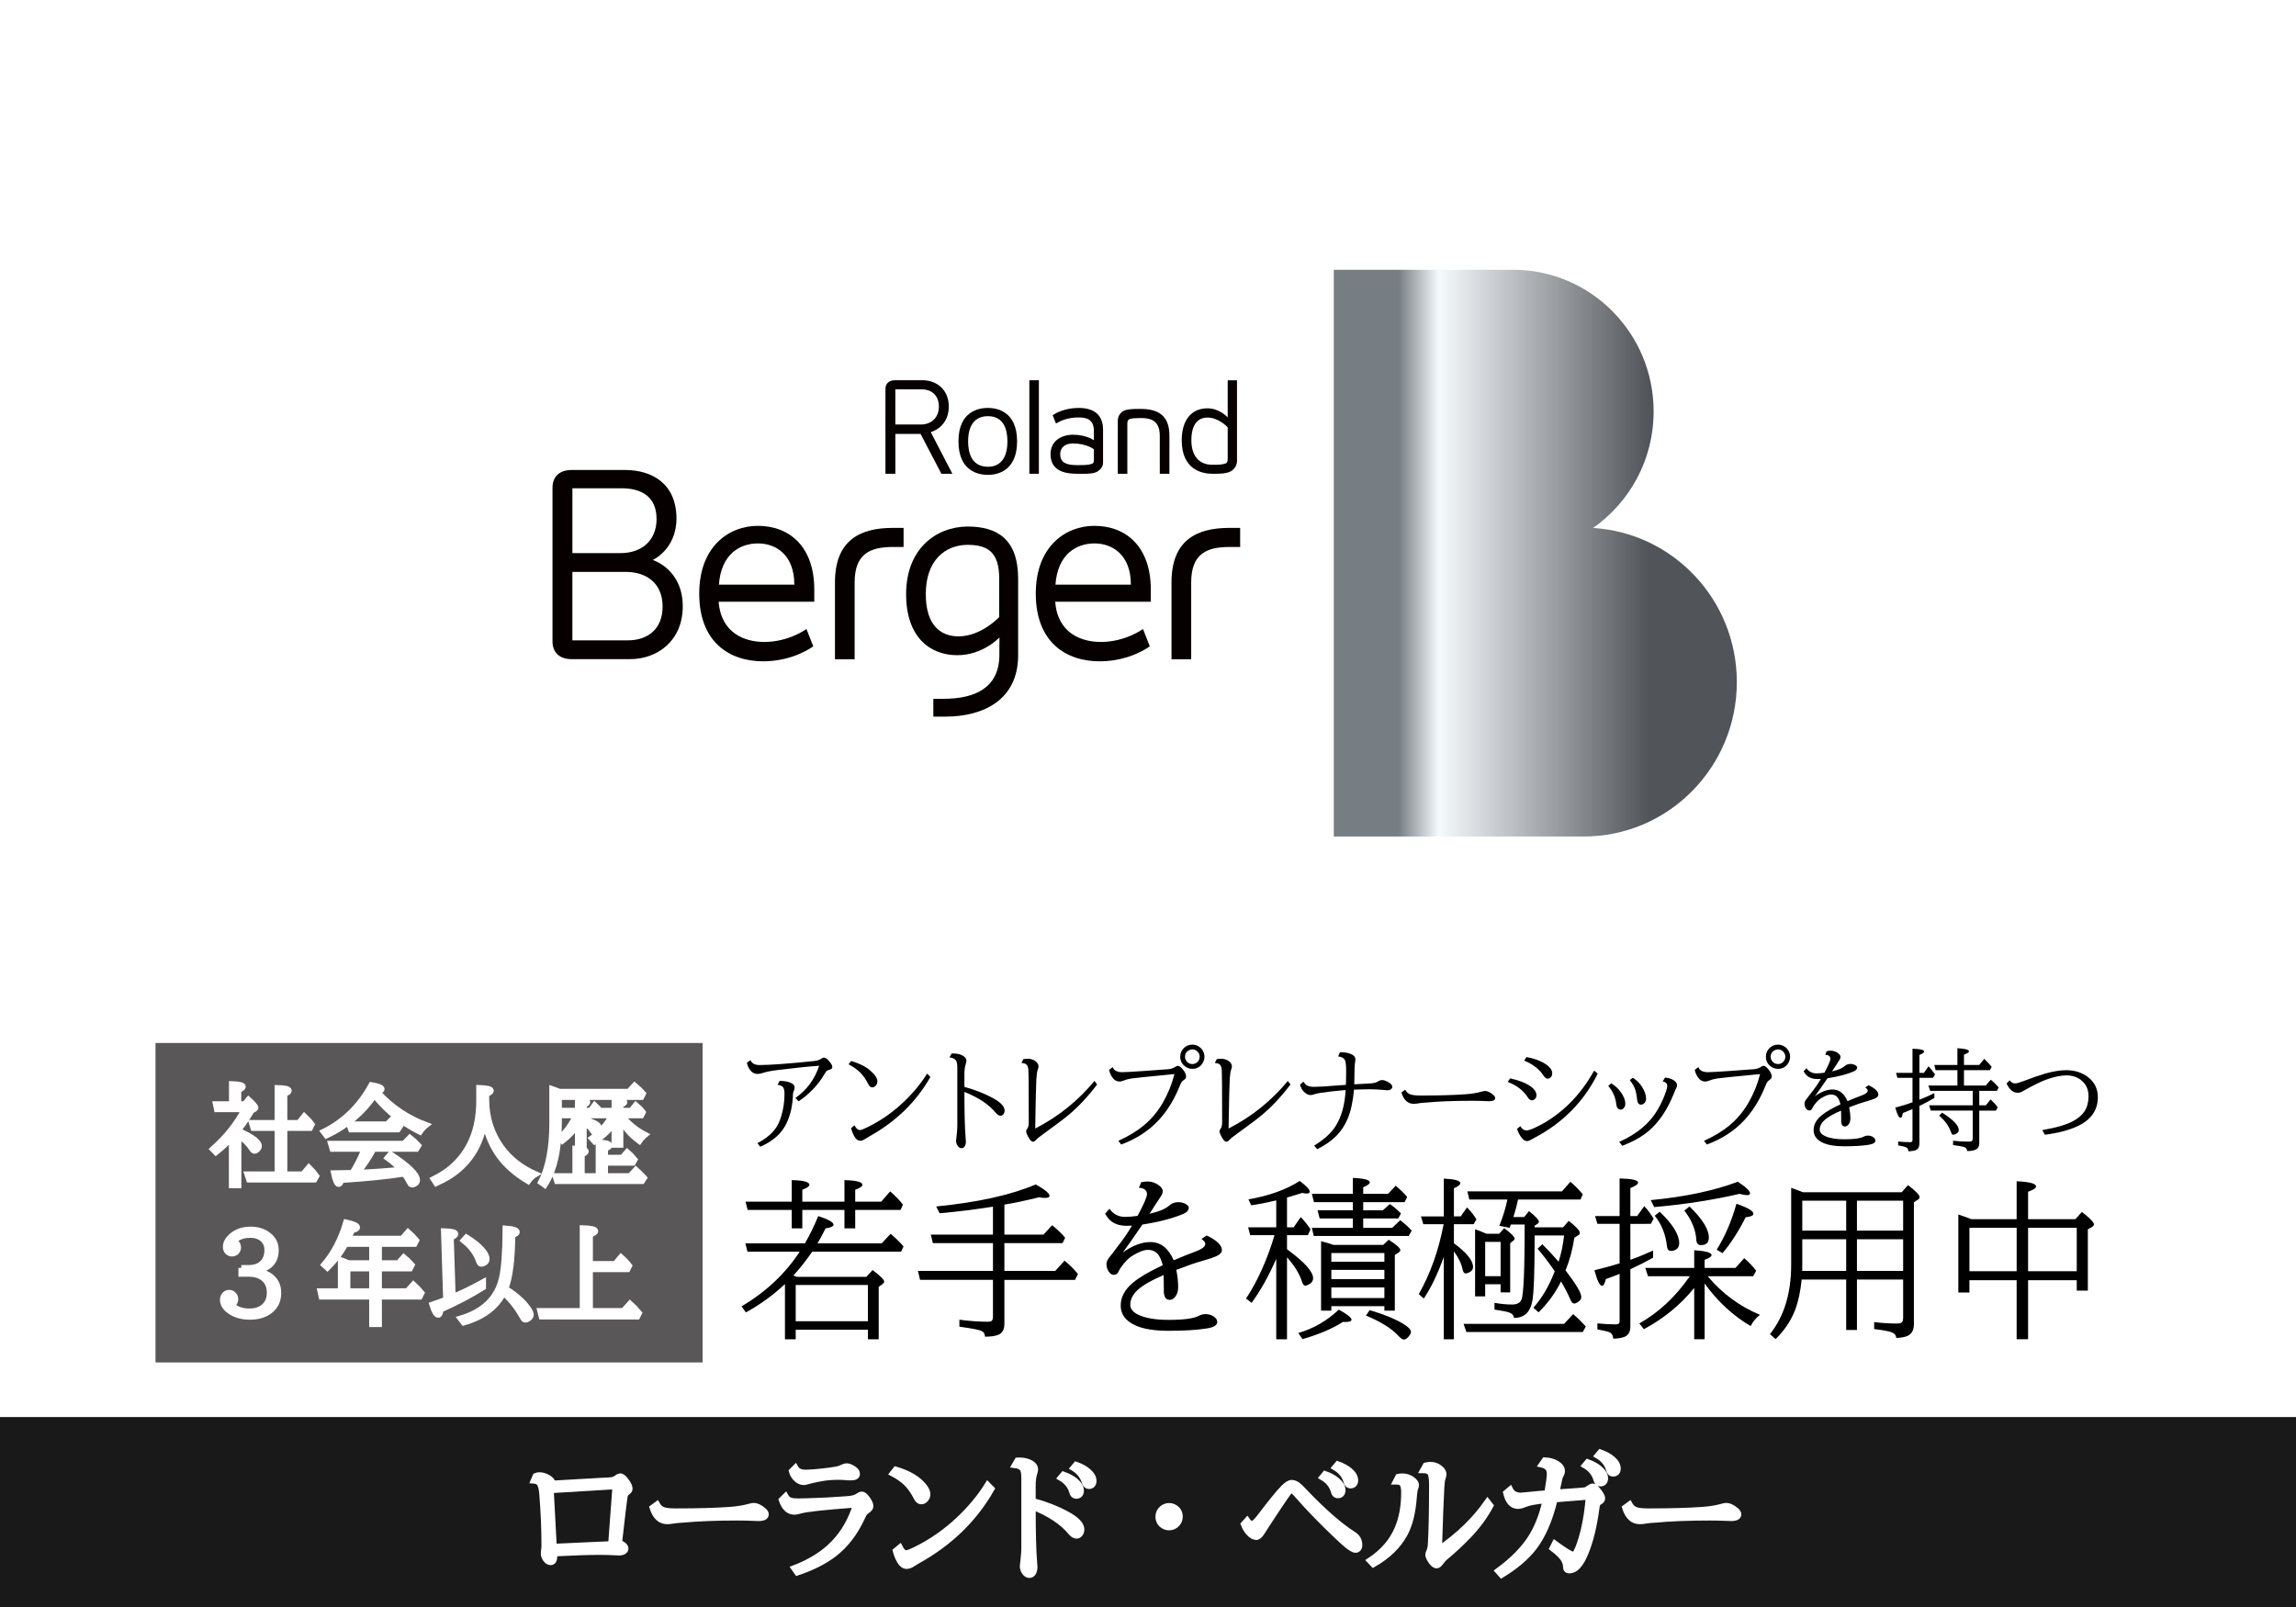 <?xml version="1.0" encoding="utf-8"?>
<!-- Generator: Adobe Illustrator 14.0.0, SVG Export Plug-In  -->
<!DOCTYPE svg PUBLIC "-//W3C//DTD SVG 1.1//EN" "http://www.w3.org/Graphics/SVG/1.1/DTD/svg11.dtd">
<svg version="1.1"
	 xmlns="http://www.w3.org/2000/svg" xmlns:xlink="http://www.w3.org/1999/xlink" xmlns:a="http://ns.adobe.com/AdobeSVGViewerExtensions/3.0/"
	 x="0px" y="0px" width="400px" height="280px" viewBox="2.352 2.763 400 280" enable-background="new 2.352 2.763 400 280"
	 xml:space="preserve">
<defs>
</defs>
<rect x="0" fill="#FFFFFF" width="404.352" height="285.526"/>
<rect x="0" y="249.664" opacity="0.9" width="404.352" height="34.723"/>
<path d="M141.14,225.234h12.153l1.078-1.182c1.349,1.014,2.023,1.688,2.023,2.023c0,0.138-0.099,0.28-0.295,0.428l-0.665,0.473
	v9.141h-1.875v-1.668h-12.582v1.668h-1.875v-9.628c-2.047,1.93-4.317,3.579-6.808,4.947l-0.753-1.063
	c4.253-2.511,7.629-5.686,10.13-9.524h-9.097l-0.369-1.447h10.381c0.827-1.428,1.6-3.013,2.318-4.755
	c1.772,0.581,2.658,1.077,2.658,1.491c0,0.305-0.463,0.526-1.388,0.664c-0.522,1.044-0.989,1.91-1.403,2.6h11.179l1.565-1.669
	c0.945,0.808,1.693,1.546,2.245,2.215l-0.428,0.901h-15.476c-1.004,1.467-2.097,2.85-3.278,4.149
	c0.069,0.029,0.152,0.064,0.251,0.104l0.236,0.104L141.14,225.234z M151.344,213.583v3.204h-1.875v-3.204h-7.339v3.204h-1.846
	v-3.204h-7.679l-0.369-1.447h8.048v-3.751c2.047,0.039,3.071,0.311,3.071,0.813c0,0.266-0.408,0.551-1.226,0.856v2.082h7.339v-3.751
	c2.087,0.05,3.131,0.32,3.131,0.813c0,0.275-0.419,0.561-1.255,0.856v2.082h4.534l1.55-1.787c0.886,0.759,1.629,1.526,2.23,2.304
	l-0.414,0.931H151.344z M140.977,226.651v6.321h12.582v-6.321H140.977z"/>
<path d="M177.334,212.652v5.228h6.808l1.506-1.639c0.906,0.729,1.664,1.457,2.274,2.186l-0.458,0.93h-10.13v4.844h8.86l1.625-1.786
	c0.905,0.748,1.683,1.525,2.333,2.333l-0.517,1.019h-12.301v7.664c0,1.005-0.379,1.649-1.137,1.935
	c-0.522,0.197-1.27,0.296-2.245,0.296c-0.01-0.503-0.216-0.837-0.62-1.005c-0.423-0.177-1.31-0.364-2.658-0.561l-1.181-0.178v-1.211
	c1.811,0.236,3.48,0.354,5.006,0.354c0.384,0,0.625-0.093,0.724-0.28c0.079-0.128,0.118-0.325,0.118-0.591v-6.424h-12.7
	l-0.369-1.565h13.069v-4.844h-10.47l-0.354-1.477h10.824v-4.873c-3.16,0.502-6.256,0.886-9.289,1.152l-0.605-1.182
	c7.207-0.709,12.99-1.988,17.352-3.84c1.595,0.896,2.392,1.561,2.392,1.994c0,0.236-0.266,0.354-0.797,0.354
	c-0.276,0-0.625-0.035-1.048-0.104C181.021,211.954,179.018,212.377,177.334,212.652z"/>
<path d="M201.168,208.754c0.384-0.089,0.758-0.133,1.123-0.133c0.63,0,1.23,0.188,1.802,0.562c0.551,0.364,0.827,0.733,0.827,1.107
	c0,0.285-0.099,0.575-0.295,0.871c-0.029,0.039-0.216,0.325-0.561,0.856c-0.817,1.27-1.299,2.014-1.447,2.229
	c1.634-0.364,2.786-0.847,3.456-1.447c0.423-0.384,0.945-0.575,1.565-0.575c0.443,0,0.856,0.099,1.24,0.295
	c0.384,0.207,0.576,0.429,0.576,0.665c0,0.442-0.31,0.802-0.93,1.077c-1.891,0.798-4.273,1.418-7.147,1.861l-0.251,0.369
	c-1.339,1.969-2.393,3.47-3.16,4.504c1.683-1.211,3.278-1.816,4.784-1.816c1.812,0,3.17,1.059,4.076,3.175
	c1.565-0.669,2.815-1.171,3.75-1.506c1.171-0.424,1.757-0.876,1.757-1.359c0-0.275-0.221-0.561-0.665-0.856l0.901-0.605
	c1.772,0.837,2.658,1.693,2.658,2.57c0,0.394-0.32,0.738-0.96,1.033c-0.591,0.266-1.472,0.562-2.643,0.886
	c-0.955,0.257-2.402,0.759-4.342,1.507c0.216,1.073,0.325,2.072,0.325,2.998c0,0.659-0.152,1.195-0.458,1.609
	c-0.305,0.413-0.635,0.62-0.989,0.62c-0.414,0-0.704-0.172-0.872-0.517c-0.099-0.217-0.157-0.478-0.177-0.783
	c-0.01-0.098-0.015-0.694-0.015-1.787c0-0.344-0.01-0.758-0.029-1.24c-1.999,0.856-3.461,1.684-4.386,2.481
	c-0.945,0.826-1.417,1.728-1.417,2.702c0,0.719,0.473,1.3,1.417,1.742c1.241,0.591,2.998,0.887,5.272,0.887
	c2.609,0,4.352-0.231,5.228-0.694c0.374-0.207,0.773-0.311,1.196-0.311c0.542,0,1.014,0.139,1.417,0.414
	c0.414,0.275,0.621,0.596,0.621,0.96c0,0.541-0.571,0.91-1.713,1.107c-1.723,0.285-3.977,0.428-6.763,0.428
	c-2.53,0-4.494-0.33-5.892-0.989c-1.634-0.777-2.451-1.915-2.451-3.411c0-1.486,0.724-2.825,2.17-4.017
	c1.103-0.916,2.821-1.92,5.154-3.013c-0.197-0.738-0.423-1.305-0.679-1.698c-0.433-0.649-1.073-0.975-1.92-0.975
	c-0.679,0-1.58,0.345-2.702,1.034c-0.66,0.403-1.314,1.068-1.964,1.993c-0.177,0.256-0.33,0.517-0.458,0.782
	c-0.158,0.365-0.428,0.547-0.812,0.547c-0.335,0-0.63-0.197-0.886-0.591c-0.256-0.364-0.384-0.802-0.384-1.314
	c0-0.394,0.221-0.847,0.665-1.358c0.246-0.285,0.699-0.881,1.358-1.787c0.098-0.127,0.227-0.29,0.384-0.487
	c0.689-0.896,1.369-1.909,2.038-3.042c-0.384,0.021-0.685,0.03-0.901,0.03c-1.27,0-2.259-0.34-2.968-1.02
	c-0.266-0.256-0.537-0.615-0.812-1.078l0.753-0.871c0.679,0.945,1.58,1.418,2.703,1.418c0.649,0,1.383-0.06,2.2-0.178
	c1.093-2.037,1.639-3.298,1.639-3.78c0-0.679-0.468-1.053-1.403-1.122L201.168,208.754z"/>
<path d="M224.397,217.969h-4.238l-0.369-1.358h4.903v-4.696c-1.635,0.394-3.086,0.68-4.356,0.856l-0.487-1.033
	c3.583-0.62,6.562-1.688,8.934-3.205c1.162,0.856,1.743,1.482,1.743,1.876c0,0.206-0.183,0.31-0.546,0.31
	c-0.197,0-0.448-0.034-0.753-0.104c-0.719,0.236-1.472,0.468-2.259,0.694l-0.399,0.104v5.198h1.152l1.241-1.787
	c0.669,0.689,1.235,1.403,1.698,2.142l-0.458,1.004h-3.633v2.451l0.266,0.207c2.855,2.116,4.282,3.736,4.282,4.858
	c0,0.413-0.202,0.743-0.605,0.989c-0.315,0.197-0.566,0.295-0.753,0.295c-0.246,0-0.434-0.211-0.561-0.635
	c-0.434-1.397-1.31-2.83-2.629-4.297v14.279h-1.875v-14.028c-1.32,3.022-2.752,5.582-4.297,7.679l-0.96-0.753
	C221.444,225.982,223.097,222.301,224.397,217.969z M228.532,235.024c2.638-0.758,4.991-2.116,7.059-4.075
	c1.477,0.808,2.215,1.393,2.215,1.757c0,0.267-0.384,0.399-1.152,0.399c-0.069,0-0.182-0.005-0.339-0.016
	c-1.821,1.172-4.169,2.171-7.044,2.998L228.532,235.024z M239.844,212.225v1.417h3.426l1.211-1.093
	c0.63,0.424,1.275,0.97,1.935,1.64l-0.458,0.871h-6.114v1.64h5.05l1.403-1.329c0.807,0.61,1.472,1.216,1.994,1.816l-0.517,0.93
	h-16.54l-0.339-1.417h7.147v-1.64h-5.789l-0.354-1.418h6.143v-1.417h-6.778l-0.369-1.447h7.147v-2.776
	c1.969,0.079,2.954,0.34,2.954,0.782c0,0.246-0.384,0.527-1.152,0.842v1.152h4.327l1.329-1.418c0.797,0.67,1.467,1.324,2.008,1.964
	l-0.458,0.901H239.844z M234.291,230.344v0.782h-1.787v-12.094c0.128,0.029,0.354,0.088,0.679,0.177
	c0.266,0.06,0.753,0.212,1.462,0.458h8.683l0.96-0.9c1.349,0.866,2.023,1.472,2.023,1.815c0,0.148-0.099,0.286-0.295,0.414
	l-0.665,0.428v9.702h-1.816v-0.782H234.291z M234.291,222.605h9.244v-1.521h-9.244V222.605z M234.291,224.023v1.609h9.244v-1.609
	H234.291z M234.291,227.08v1.846h9.244v-1.846H234.291z M240.966,231.038c2.461,0.719,4.416,1.516,5.863,2.392
	c0.886,0.542,1.329,1.005,1.329,1.389c0,0.246-0.148,0.536-0.443,0.871c-0.276,0.314-0.546,0.473-0.813,0.473
	c-0.216,0-0.537-0.227-0.96-0.68c-1.162-1.26-3.032-2.427-5.611-3.5L240.966,231.038z"/>
<path d="M253.858,216.063h-3.544l-0.413-1.358h3.987v-6.586c1.92,0.099,2.88,0.364,2.88,0.797c0,0.267-0.375,0.562-1.123,0.887
	v4.902h1.182l1.107-1.565c0.679,0.699,1.226,1.394,1.639,2.082l-0.487,0.842h-3.441v3.323c2.225,1.634,3.337,3.012,3.337,4.135
	c0,0.403-0.207,0.709-0.62,0.915c-0.266,0.139-0.482,0.207-0.65,0.207c-0.275,0-0.463-0.241-0.561-0.724
	c-0.217-1.034-0.719-2.072-1.506-3.116v15.313h-1.757v-14.354c-1.083,3.003-2.245,5.42-3.485,7.251l-0.871-0.768
	c1.988-3.515,3.416-7.502,4.282-11.962L253.858,216.063z M274.842,233.43l1.58-1.698c0.551,0.453,1.142,1.02,1.772,1.698
	c0.147,0.157,0.29,0.311,0.428,0.458l-0.517,0.96h-20.29l-0.487-1.418H274.842z M275.093,224.112
	c1.832,2.382,2.747,3.933,2.747,4.651c0,0.305-0.172,0.576-0.517,0.813c-0.295,0.206-0.537,0.31-0.724,0.31
	c-0.246,0-0.458-0.212-0.635-0.635c-0.473-1.073-1.024-2.146-1.654-3.22c-0.955,1.96-2.26,3.756-3.914,5.391l-0.901-0.813
	c1.486-1.654,2.727-3.771,3.722-6.35c-1.093-1.575-2.092-2.885-2.998-3.929l0.842-0.768c1.053,1.054,1.994,2.067,2.821,3.042
	c0.462-1.418,0.782-2.943,0.959-4.578h-5.139v0.65v0.324c0,5.238-0.118,8.64-0.354,10.204c-0.325,2.137-1.408,3.2-3.249,3.19
	c-0.039-0.463-0.339-0.788-0.9-0.975c-0.443-0.138-1.27-0.296-2.481-0.473v-1.182c1.083,0.197,2.106,0.296,3.071,0.296
	c0.856,0,1.403-0.296,1.639-0.887c0.364-0.896,0.546-5.247,0.546-13.054h-2.407c-0.118,0.305-0.192,0.497-0.222,0.576l-1.787-0.354
	c0.63-1.546,1.097-3.072,1.403-4.578h-6.631l-0.339-1.418h16.48l1.462-1.668c0.689,0.561,1.413,1.289,2.171,2.185l-0.414,0.901
	h-10.869c-0.177,0.866-0.448,1.886-0.812,3.057h1.875l0.842-1.033c1.152,0.915,1.728,1.535,1.728,1.86
	c0,0.118-0.059,0.217-0.177,0.295l-0.576,0.399v0.266h4.961l0.99-1.122c1.29,1.004,1.935,1.708,1.935,2.111
	c0,0.138-0.069,0.251-0.207,0.34l-0.753,0.487C276.303,220.523,275.792,222.419,275.093,224.112z M261.094,226.533v2.112h-1.757
	V216.95c0.542,0.177,1.206,0.438,1.994,0.782h2.2l0.886-0.975c1.201,0.896,1.801,1.506,1.801,1.831c0,0.108-0.054,0.207-0.162,0.296
	l-0.605,0.487v8.579h-1.669v-1.418H261.094z M261.094,225.116h2.688v-5.966h-2.688V225.116z"/>
<path d="M286.389,216.005v6.261c1.162-0.403,2.481-0.939,3.958-1.609v1.24c-1.221,0.689-2.54,1.359-3.958,2.009v9.953
	c0,0.994-0.379,1.619-1.137,1.875c-0.522,0.178-1.142,0.266-1.861,0.266c-0.02-0.581-0.266-0.965-0.738-1.151
	c-0.295-0.108-0.965-0.261-2.008-0.458v-1.048c1.132,0.118,2.195,0.177,3.189,0.177c0.354,0,0.566-0.094,0.635-0.28
	c0.029-0.089,0.044-0.217,0.044-0.384v-8.137c-0.65,0.266-1.447,0.565-2.393,0.9c-0.187,0.788-0.409,1.182-0.665,1.182
	c-0.404,0-0.847-0.906-1.329-2.718c1.634-0.394,3.096-0.792,4.386-1.196v-6.881h-3.869l-0.399-1.358h4.268v-6.557
	c2.146,0.049,3.219,0.29,3.219,0.724c0,0.275-0.448,0.596-1.344,0.959v4.874h1.182l1.24-1.729c0.551,0.571,1.093,1.3,1.625,2.186
	l-0.473,0.901H286.389z M299.325,226.4v9.702h-1.816v-8.934c-2.363,2.924-5.287,5.321-8.772,7.191l-0.783-1.004
	c3.416-1.939,6.345-4.682,8.787-8.226h-7.28l-0.473-1.447h8.521v-3.086c2.018,0.138,3.027,0.423,3.027,0.856
	c0,0.246-0.404,0.517-1.211,0.812v1.418h5.375l1.521-1.698c0.797,0.68,1.492,1.408,2.082,2.186l-0.517,0.96h-7.93
	c2.54,3.022,5.577,5.262,9.111,6.719c-0.689,0.532-1.23,1.187-1.624,1.964C304.263,232.003,301.59,229.531,299.325,226.4z
	 M289.934,211.87c5.976-0.571,11.036-1.64,15.181-3.205c1.417,0.936,2.126,1.615,2.126,2.038c0,0.197-0.182,0.296-0.546,0.296
	c-0.295,0-0.724-0.074-1.285-0.222c-4.696,1.083-9.653,1.851-14.871,2.304L289.934,211.87z M291.499,213.893
	c2.264,2.156,3.396,3.978,3.396,5.464c0,0.513-0.172,0.877-0.517,1.093c-0.276,0.178-0.581,0.267-0.916,0.267
	c-0.414,0-0.645-0.256-0.694-0.769c-0.217-2.087-0.931-3.874-2.142-5.36L291.499,213.893z M296.697,212.978
	c2.245,2.176,3.367,3.978,3.367,5.404c0,0.887-0.463,1.329-1.388,1.329c-0.493,0-0.758-0.305-0.797-0.915
	c-0.108-1.752-0.803-3.456-2.083-5.109L296.697,212.978z M301.423,220.509c1.457-2.313,2.604-4.981,3.441-8.004
	c1.969,0.67,2.953,1.25,2.953,1.742c0,0.315-0.448,0.518-1.344,0.605c-1.181,2.373-2.525,4.46-4.031,6.262L301.423,220.509z"/>
<path d="M325.862,225.707v8.786h-1.875v-8.786h-7.753c-0.207,2.067-0.591,3.839-1.152,5.315c-0.729,1.891-1.861,3.579-3.396,5.065
	l-0.975-0.871c2.461-3.091,3.692-7.118,3.692-12.079v-13.395c0.344,0.099,1.028,0.35,2.053,0.753h17.204l1.093-1.24
	c1.349,1.024,2.023,1.724,2.023,2.098c0,0.157-0.088,0.295-0.266,0.413l-0.724,0.473v21.221c0,1.181-0.478,1.909-1.433,2.186
	c-0.531,0.157-1.083,0.235-1.654,0.235c-0.01-0.463-0.281-0.792-0.812-0.989c-0.493-0.187-1.501-0.374-3.027-0.561v-1.211
	c1.309,0.167,2.628,0.251,3.958,0.251c0.542,0,0.871-0.123,0.989-0.369c0.069-0.147,0.104-0.359,0.104-0.635v-6.66H325.862z
	 M323.987,224.2v-5.508h-7.649v4.475c0,0.345-0.005,0.689-0.015,1.033H323.987z M323.987,217.187v-5.213h-7.649v5.213H323.987z
	 M325.862,217.187h8.048v-5.213h-8.048V217.187z M325.862,218.692v5.508h8.048v-5.508H325.862z"/>
<path d="M345.458,225.825v2.141h-1.935V214.38c0.837,0.257,1.59,0.527,2.259,0.813h7.901v-6.615c2.254,0.108,3.381,0.408,3.381,0.9
	c0,0.295-0.463,0.605-1.388,0.931v4.784h8.24l1.137-1.27c1.398,1.093,2.097,1.816,2.097,2.171c0,0.167-0.113,0.319-0.339,0.457
	l-0.724,0.414v10.677h-1.935v-1.816h-8.477v10.277h-1.993v-10.277H345.458z M345.458,224.26h8.226v-7.561h-8.226V224.26z
	 M364.154,224.26v-7.561h-8.477v7.561H364.154z"/>
<path d="M133.088,187.481c0.246,0.567,0.775,0.851,1.588,0.851c1.84,0,5.013-0.233,9.519-0.699c0.517-0.051,0.945-0.195,1.286-0.435
	c0.151-0.107,0.283-0.161,0.397-0.161c0.315,0,0.684,0.28,1.106,0.841c0.246,0.315,0.369,0.58,0.369,0.795
	c0,0.239-0.161,0.396-0.482,0.473c-0.258,0.057-0.454,0.154-0.586,0.293c-0.038,0.037-0.136,0.191-0.293,0.463
	c-1.122,1.909-2.625,3.491-4.509,4.745l-0.558-0.577c1.979-1.38,3.358-3.251,4.14-5.614c-1.91,0.132-4.421,0.394-7.534,0.784
	c-0.945,0.12-1.743,0.287-2.391,0.501c-0.29,0.095-0.571,0.142-0.842,0.142c-0.491,0-0.907-0.22-1.248-0.661
	c-0.265-0.347-0.46-0.771-0.586-1.276L133.088,187.481z M134.307,201.943c1.544-0.807,2.649-1.739,3.318-2.798
	c0.321-0.504,0.595-1.128,0.822-1.871c0.384-1.248,0.577-2.556,0.577-3.923c0-0.549-0.085-0.933-0.255-1.153
	c-0.176-0.227-0.492-0.365-0.945-0.416l0.35-0.69c0.914,0.007,1.613,0.146,2.099,0.416c0.347,0.189,0.52,0.444,0.52,0.766
	c0,0.151-0.047,0.331-0.142,0.539c-0.094,0.208-0.145,0.394-0.151,0.558c-0.038,1.903-0.407,3.596-1.106,5.076
	c-0.845,1.796-2.379,3.17-4.604,4.121L134.307,201.943z"/>
<path d="M150.641,187.623c1.462,0.441,2.583,1.009,3.365,1.701c0.8,0.713,1.2,1.327,1.2,1.844c0,0.296-0.091,0.545-0.274,0.747
	c-0.176,0.207-0.384,0.312-0.624,0.312c-0.258,0-0.476-0.167-0.652-0.501c-0.46-0.914-0.968-1.636-1.522-2.165
	c-0.523-0.497-1.175-0.951-1.957-1.36L150.641,187.623z M151.227,198.834c0.277,0.555,0.586,0.832,0.927,0.832
	c0.208,0,0.671-0.177,1.389-0.53c2.275-1.121,4.358-2.58,6.248-4.376c1.657-1.575,3.016-3.22,4.074-4.935l0.577,0.587
	c-2.464,4.342-6.018,7.798-10.663,10.369c-0.202,0.113-0.46,0.271-0.775,0.473c-0.29,0.183-0.552,0.273-0.785,0.273
	c-0.378,0-0.703-0.227-0.974-0.681c-0.271-0.453-0.479-0.957-0.624-1.512L151.227,198.834z"/>
<path d="M168.147,186.328c0.126-0.006,0.221-0.01,0.284-0.01c0.718,0,1.301,0.148,1.749,0.444c0.359,0.24,0.539,0.518,0.539,0.832
	c0,0.139-0.038,0.321-0.114,0.549c-0.158,0.46-0.236,1.074-0.236,1.843v2.165c1.79,0.472,3.425,1.108,4.906,1.909
	c1.399,0.756,2.099,1.49,2.099,2.202c0,0.259-0.073,0.476-0.217,0.652c-0.145,0.17-0.303,0.255-0.473,0.255
	c-0.284,0-0.567-0.17-0.851-0.51c-1.197-1.456-3.019-2.669-5.463-3.64c0,3.692,0.069,6.358,0.208,7.997
	c0.032,0.283,0.047,0.494,0.047,0.633c0,0.378-0.079,0.678-0.236,0.898c-0.126,0.183-0.296,0.273-0.51,0.273
	c-0.271,0-0.501-0.142-0.69-0.425c-0.183-0.265-0.274-0.542-0.274-0.832c0-0.075,0.013-0.208,0.038-0.396
	c0.013-0.063,0.025-0.155,0.038-0.274c0.095-0.895,0.142-1.551,0.142-1.966v-10.029c0-0.617-0.06-1.04-0.18-1.267
	c-0.183-0.353-0.58-0.564-1.191-0.634L168.147,186.328z"/>
<path d="M180.634,187.312c0.315-0.051,0.563-0.076,0.747-0.076c0.51,0,0.951,0.13,1.323,0.388c0.384,0.271,0.577,0.59,0.577,0.955
	c0,0.139-0.038,0.306-0.113,0.501c-0.126,0.315-0.214,0.885-0.265,1.711c-0.063,1.178-0.126,3.828-0.189,7.949l-0.009,0.652
	c4.027-2.067,7.467-4.83,10.322-8.29l0.463,0.624c-1.5,1.985-3.107,3.712-4.821,5.18c-0.737,0.631-2.202,1.739-4.395,3.327
	c-0.126,0.095-0.404,0.3-0.832,0.614c-0.202,0.151-0.397,0.325-0.586,0.521c-0.202,0.221-0.378,0.331-0.529,0.331
	c-0.322,0-0.681-0.444-1.078-1.333c-0.088-0.202-0.132-0.369-0.132-0.501c0-0.12,0.057-0.252,0.17-0.397
	c0.195-0.232,0.293-0.611,0.293-1.134c0-5.559-0.025-8.637-0.076-9.235c-0.044-0.504-0.208-0.828-0.491-0.974
	c-0.151-0.082-0.388-0.132-0.709-0.151L180.634,187.312z"/>
<path d="M196.201,188.691c0.208,0.593,0.769,0.889,1.683,0.889c0.479,0,1.853-0.079,4.121-0.236l2.93-0.218l0.945-0.066
	c0.479-0.031,0.926-0.188,1.342-0.473c0.114-0.075,0.233-0.113,0.359-0.113c0.227,0,0.529,0.236,0.907,0.709
	c0.334,0.416,0.501,0.813,0.501,1.191c0,0.201-0.132,0.391-0.397,0.567c-0.233,0.15-0.413,0.362-0.539,0.633
	c-0.019,0.044-0.085,0.202-0.199,0.473c-1.248,3.069-2.937,5.482-5.066,7.24c-1.481,1.223-3.182,2.188-5.104,2.893l-0.501-0.643
	c1.771-0.8,3.239-1.686,4.405-2.656c1.348-1.121,2.463-2.448,3.346-3.979c0.914-1.594,1.588-3.258,2.023-4.99l-0.624,0.057
	c-3.933,0.378-6.223,0.614-6.872,0.709c-0.548,0.088-1.018,0.214-1.409,0.378c-0.233,0.101-0.457,0.151-0.671,0.151
	c-0.485,0-0.895-0.233-1.229-0.7c-0.296-0.422-0.488-0.866-0.576-1.332L196.201,188.691z M210.087,184.778
	c0.328,0,0.64,0.075,0.936,0.227c0.435,0.221,0.756,0.552,0.964,0.992c0.132,0.277,0.198,0.574,0.198,0.889
	c0,0.354-0.088,0.69-0.265,1.012c-0.397,0.73-1.018,1.097-1.862,1.097c-0.46,0-0.879-0.146-1.257-0.436
	c-0.555-0.422-0.832-0.982-0.832-1.683c0-0.604,0.22-1.115,0.662-1.531C209.034,184.967,209.52,184.778,210.087,184.778z
	 M210.068,185.609c-0.202,0-0.397,0.051-0.586,0.151c-0.454,0.24-0.681,0.618-0.681,1.135c0,0.239,0.066,0.463,0.199,0.671
	c0.252,0.397,0.614,0.596,1.087,0.596c0.315,0,0.595-0.11,0.841-0.331c0.284-0.258,0.425-0.573,0.425-0.945
	c0-0.384-0.148-0.705-0.444-0.964C210.67,185.714,210.389,185.609,210.068,185.609z"/>
<path d="M214.322,187.312c0.315-0.051,0.563-0.076,0.747-0.076c0.51,0,0.951,0.13,1.323,0.388c0.384,0.271,0.577,0.59,0.577,0.955
	c0,0.139-0.038,0.306-0.113,0.501c-0.126,0.315-0.214,0.885-0.265,1.711c-0.063,1.178-0.126,3.828-0.189,7.949l-0.009,0.652
	c4.027-2.067,7.467-4.83,10.322-8.29l0.463,0.624c-1.5,1.985-3.107,3.712-4.821,5.18c-0.737,0.631-2.202,1.739-4.395,3.327
	c-0.126,0.095-0.404,0.3-0.832,0.614c-0.202,0.151-0.397,0.325-0.586,0.521c-0.202,0.221-0.378,0.331-0.529,0.331
	c-0.322,0-0.681-0.444-1.078-1.333c-0.088-0.202-0.132-0.369-0.132-0.501c0-0.12,0.057-0.252,0.17-0.397
	c0.195-0.232,0.293-0.611,0.293-1.134c0-5.559-0.025-8.637-0.076-9.235c-0.044-0.504-0.208-0.828-0.491-0.974
	c-0.151-0.082-0.388-0.132-0.709-0.151L214.322,187.312z"/>
<path d="M229.436,191.225c0.208,0.365,0.463,0.611,0.766,0.737c0.265,0.113,0.624,0.17,1.078,0.17c0.775,0,2.193-0.085,4.253-0.255
	c0.114-0.013,0.403-0.031,0.87-0.057c0.151-0.013,0.296-0.025,0.435-0.038c0.025-0.807,0.038-1.575,0.038-2.307
	c0-1.064-0.076-1.739-0.227-2.022c-0.177-0.341-0.567-0.548-1.172-0.624l0.312-0.719c0.076,0,0.132,0,0.17,0
	c0.693,0,1.27,0.099,1.73,0.294c0.529,0.22,0.794,0.545,0.794,0.973c0,0.107-0.019,0.274-0.057,0.501
	c-0.076,0.423-0.117,1.394-0.123,2.912c0,0.195-0.006,0.494-0.019,0.897l0.217-0.009c1.354-0.076,2.218-0.123,2.59-0.143
	c0.573-0.031,1.021-0.147,1.342-0.35c0.246-0.157,0.485-0.236,0.718-0.236c0.334,0,0.756,0.164,1.267,0.492
	c0.328,0.214,0.492,0.44,0.492,0.68c0,0.158-0.063,0.29-0.189,0.397c-0.177,0.146-0.403,0.218-0.681,0.218
	c-0.025,0-0.246-0.022-0.662-0.066c-0.788-0.076-1.635-0.113-2.543-0.113c-0.63,0-1.493,0.019-2.59,0.057
	c-0.195,2.092-0.561,3.774-1.096,5.048c-0.504,1.185-1.169,2.192-1.995,3.024c-0.863,0.869-1.969,1.639-3.318,2.307l-0.539-0.624
	c1.72-1.046,2.965-2.174,3.733-3.384c1.034-1.626,1.617-3.725,1.749-6.296c-1.853,0.158-3.324,0.325-4.415,0.501
	c-0.429,0.069-0.725,0.133-0.889,0.189c-0.334,0.126-0.602,0.188-0.803,0.188c-0.416,0-0.829-0.22-1.238-0.661
	c-0.271-0.296-0.47-0.684-0.596-1.163L229.436,191.225z"/>
<path d="M247.159,192.633c0.208,0.378,0.485,0.64,0.832,0.785c0.359,0.15,0.971,0.227,1.834,0.227c3.208,0,5.81-0.072,7.808-0.218
	c1.084-0.075,2.032-0.229,2.845-0.463c0.277-0.075,0.473-0.113,0.586-0.113c0.41,0,0.867,0.208,1.371,0.624
	c0.265,0.214,0.397,0.416,0.397,0.604c0,0.372-0.359,0.558-1.078,0.558c-0.132,0-0.384-0.01-0.756-0.028
	c-0.7-0.031-1.472-0.047-2.316-0.047c-3.019,0-5.646,0.104-7.883,0.312c-0.044,0-0.154,0.007-0.331,0.02
	c-0.372,0.024-0.747,0.069-1.125,0.132c-0.252,0.044-0.489,0.066-0.709,0.066c-1.008,0-1.72-0.655-2.136-1.967L247.159,192.633z"/>
<path d="M265.441,190.657c1.417,0.315,2.501,0.709,3.251,1.182c0.889,0.549,1.333,1.131,1.333,1.749c0,0.29-0.098,0.52-0.293,0.689
	c-0.145,0.133-0.315,0.199-0.51,0.199c-0.258,0-0.492-0.167-0.699-0.501c-0.782-1.217-1.951-2.114-3.507-2.694L265.441,190.657z
	 M267.218,198.985c0.277,0.491,0.636,0.737,1.078,0.737c0.309,0,0.794-0.154,1.456-0.464c2.193-1.015,4.203-2.423,6.031-4.225
	c1.638-1.62,3.069-3.529,4.292-5.729l0.624,0.539c-2.407,4.846-6.072,8.563-10.993,11.153c-0.239,0.126-0.46,0.249-0.662,0.369
	c-0.239,0.145-0.463,0.217-0.671,0.217c-0.334,0-0.665-0.22-0.993-0.661c-0.309-0.41-0.555-0.901-0.737-1.475L267.218,198.985z
	 M268.304,186.942c1.235,0.233,2.24,0.58,3.016,1.04c0.97,0.573,1.456,1.169,1.456,1.786c0,0.423-0.167,0.713-0.501,0.87
	c-0.095,0.051-0.195,0.075-0.303,0.075c-0.239,0-0.479-0.183-0.718-0.548c-0.731-1.115-1.856-1.985-3.375-2.609L268.304,186.942z"/>
<path d="M283.07,191.518c0.73,0.479,1.282,0.989,1.654,1.531c0.523,0.75,0.785,1.415,0.785,1.994c0,0.334-0.085,0.593-0.255,0.775
	c-0.17,0.189-0.356,0.283-0.558,0.283c-0.447,0-0.706-0.337-0.775-1.011c-0.126-1.147-0.589-2.189-1.39-3.129L283.07,191.518z
	 M284.449,201.717c3.094-1.367,5.331-3.245,6.711-5.634c0.662-1.146,1.163-2.266,1.503-3.355c0.101-0.321,0.151-0.573,0.151-0.756
	c0-0.265-0.098-0.46-0.293-0.587c-0.126-0.081-0.293-0.154-0.501-0.217l0.406-0.643c0.561,0.031,1.053,0.176,1.475,0.435
	c0.41,0.252,0.615,0.548,0.615,0.889c0,0.195-0.085,0.444-0.255,0.746c-0.069,0.127-0.164,0.347-0.284,0.662
	c-1.09,2.754-2.505,4.896-4.244,6.428c-1.216,1.071-2.804,1.976-4.764,2.713L284.449,201.717z M286.831,190.544
	c0.662,0.435,1.188,0.958,1.579,1.569c0.479,0.769,0.718,1.459,0.718,2.07c0,0.302-0.085,0.548-0.255,0.737
	c-0.183,0.207-0.394,0.312-0.633,0.312c-0.397,0-0.624-0.296-0.681-0.889c-0.076-0.825-0.217-1.493-0.425-2.004
	c-0.177-0.429-0.46-0.892-0.851-1.39L286.831,190.544z"/>
<path d="M298.231,188.691c0.208,0.593,0.769,0.889,1.683,0.889c0.479,0,1.853-0.079,4.121-0.236l2.93-0.218l0.945-0.066
	c0.479-0.031,0.926-0.188,1.342-0.473c0.114-0.075,0.233-0.113,0.359-0.113c0.227,0,0.529,0.236,0.907,0.709
	c0.334,0.416,0.501,0.813,0.501,1.191c0,0.201-0.132,0.391-0.397,0.567c-0.233,0.15-0.413,0.362-0.539,0.633
	c-0.019,0.044-0.085,0.202-0.199,0.473c-1.248,3.069-2.937,5.482-5.066,7.24c-1.481,1.223-3.182,2.188-5.104,2.893l-0.501-0.643
	c1.771-0.8,3.239-1.686,4.405-2.656c1.348-1.121,2.463-2.448,3.346-3.979c0.914-1.594,1.588-3.258,2.023-4.99l-0.624,0.057
	c-3.933,0.378-6.223,0.614-6.872,0.709c-0.548,0.088-1.018,0.214-1.409,0.378c-0.233,0.101-0.457,0.151-0.671,0.151
	c-0.485,0-0.895-0.233-1.229-0.7c-0.296-0.422-0.488-0.866-0.576-1.332L298.231,188.691z M312.116,184.778
	c0.328,0,0.64,0.075,0.936,0.227c0.435,0.221,0.756,0.552,0.964,0.992c0.132,0.277,0.198,0.574,0.198,0.889
	c0,0.354-0.088,0.69-0.265,1.012c-0.397,0.73-1.018,1.097-1.862,1.097c-0.46,0-0.879-0.146-1.257-0.436
	c-0.555-0.422-0.832-0.982-0.832-1.683c0-0.604,0.22-1.115,0.662-1.531C311.064,184.967,311.549,184.778,312.116,184.778z
	 M312.097,185.609c-0.202,0-0.397,0.051-0.586,0.151c-0.454,0.24-0.681,0.618-0.681,1.135c0,0.239,0.066,0.463,0.199,0.671
	c0.252,0.397,0.614,0.596,1.087,0.596c0.315,0,0.595-0.11,0.841-0.331c0.284-0.258,0.425-0.573,0.425-0.945
	c0-0.384-0.148-0.705-0.444-0.964C312.699,185.714,312.419,185.609,312.097,185.609z"/>
<path d="M320.595,185.922c0.246-0.057,0.485-0.085,0.719-0.085c0.403,0,0.788,0.119,1.153,0.359c0.353,0.232,0.53,0.469,0.53,0.709
	c0,0.183-0.063,0.368-0.189,0.558c-0.019,0.024-0.139,0.208-0.359,0.548c-0.523,0.813-0.832,1.289-0.926,1.428
	c1.046-0.233,1.783-0.542,2.212-0.927c0.271-0.246,0.604-0.368,1.002-0.368c0.283,0,0.548,0.063,0.794,0.188
	c0.246,0.133,0.369,0.274,0.369,0.426c0,0.283-0.199,0.514-0.596,0.689c-1.21,0.511-2.735,0.907-4.575,1.191l-0.161,0.236
	c-0.857,1.26-1.531,2.221-2.022,2.883c1.078-0.775,2.098-1.163,3.063-1.163c1.159,0,2.029,0.678,2.609,2.032
	c1.002-0.428,1.802-0.749,2.401-0.964c0.75-0.271,1.125-0.561,1.125-0.869c0-0.177-0.142-0.359-0.426-0.549l0.577-0.388
	c1.134,0.536,1.702,1.084,1.702,1.646c0,0.252-0.205,0.473-0.615,0.661c-0.378,0.17-0.942,0.359-1.692,0.567
	c-0.611,0.164-1.538,0.485-2.779,0.964c0.139,0.688,0.208,1.327,0.208,1.919c0,0.423-0.098,0.766-0.293,1.03
	s-0.407,0.397-0.633,0.397c-0.265,0-0.451-0.11-0.558-0.331c-0.063-0.139-0.101-0.306-0.114-0.501
	c-0.006-0.063-0.009-0.444-0.009-1.144c0-0.221-0.006-0.485-0.019-0.794c-1.279,0.548-2.215,1.077-2.807,1.588
	c-0.605,0.529-0.908,1.105-0.908,1.729c0,0.46,0.303,0.832,0.908,1.115c0.794,0.378,1.918,0.567,3.375,0.567
	c1.669,0,2.785-0.148,3.346-0.444c0.239-0.132,0.495-0.198,0.766-0.198c0.346,0,0.649,0.088,0.907,0.265
	c0.265,0.177,0.397,0.381,0.397,0.614c0,0.347-0.366,0.583-1.097,0.709c-1.103,0.183-2.546,0.274-4.329,0.274
	c-1.62,0-2.876-0.212-3.771-0.634c-1.046-0.498-1.569-1.226-1.569-2.184c0-0.951,0.463-1.809,1.389-2.571
	c0.706-0.586,1.806-1.229,3.299-1.928c-0.126-0.473-0.271-0.835-0.435-1.087c-0.277-0.416-0.687-0.624-1.229-0.624
	c-0.435,0-1.011,0.221-1.729,0.661c-0.422,0.259-0.841,0.685-1.257,1.276c-0.113,0.164-0.211,0.331-0.293,0.501
	c-0.101,0.233-0.274,0.35-0.52,0.35c-0.214,0-0.403-0.126-0.567-0.378c-0.164-0.233-0.246-0.514-0.246-0.841
	c0-0.252,0.142-0.542,0.426-0.87c0.157-0.183,0.447-0.563,0.87-1.144c0.063-0.082,0.145-0.186,0.246-0.312
	c0.441-0.574,0.876-1.223,1.304-1.947c-0.246,0.013-0.438,0.019-0.576,0.019c-0.813,0-1.446-0.218-1.9-0.652
	c-0.17-0.164-0.343-0.394-0.52-0.689l0.482-0.559c0.435,0.605,1.011,0.908,1.73,0.908c0.416,0,0.885-0.038,1.408-0.113
	c0.7-1.305,1.049-2.111,1.049-2.42c0-0.436-0.299-0.675-0.898-0.719L320.595,185.922z"/>
<path d="M336.74,190.563v3.819l0.161-0.066c0.8-0.321,1.616-0.687,2.448-1.097v0.851c-1.04,0.6-1.91,1.063-2.609,1.39v6.532
	c0,0.705-0.29,1.121-0.87,1.247c-0.385,0.082-0.734,0.123-1.049,0.123c-0.006-0.372-0.167-0.617-0.482-0.737
	c-0.195-0.075-0.627-0.173-1.295-0.293v-0.671c0.725,0.075,1.409,0.113,2.051,0.113c0.227,0,0.366-0.06,0.416-0.18
	c0.019-0.057,0.028-0.139,0.028-0.246v-5.34c-0.555,0.239-1.115,0.469-1.683,0.689c-0.088,0.555-0.221,0.832-0.397,0.832
	c-0.296,0-0.602-0.592-0.917-1.777c1.153-0.302,2.152-0.611,2.997-0.926v-4.264h-2.628l-0.236-0.869h2.864v-4.197
	c1.355,0.025,2.032,0.189,2.032,0.492c0,0.176-0.277,0.371-0.832,0.586v3.119h0.794l0.794-1.144
	c0.346,0.365,0.684,0.781,1.011,1.247l0.132,0.189l-0.35,0.576H336.74z M346.031,192.831h-7.411l-0.312-0.926h5.057v-2.675h-3.791
	l-0.236-0.908h4.027v-2.92c1.342,0.075,2.013,0.255,2.013,0.538c0,0.177-0.29,0.372-0.87,0.586v1.796h2.647l0.888-1.067
	c0.517,0.491,0.949,0.958,1.295,1.398l-0.321,0.577h-4.509v2.675h3.791l0.87-1.012c0.485,0.378,0.948,0.826,1.39,1.343l-0.321,0.595
	h-3.063v2.515h1.144l0.832-1.021c0.548,0.517,0.961,0.974,1.238,1.37l-0.312,0.577h-2.902v5.558c0,0.491-0.11,0.838-0.331,1.04
	c-0.328,0.303-0.92,0.453-1.777,0.453c-0.013-0.347-0.186-0.579-0.52-0.699c-0.271-0.101-0.917-0.217-1.938-0.35v-0.756
	c0.87,0.106,1.78,0.16,2.732,0.16c0.302,0,0.495-0.044,0.577-0.132c0.076-0.089,0.113-0.233,0.113-0.436v-4.839h-7.297l-0.302-0.927
	h7.6V192.831z M340.691,196.622c1.941,1.235,2.912,2.243,2.912,3.024c0,0.29-0.151,0.511-0.454,0.662
	c-0.221,0.113-0.391,0.17-0.511,0.17c-0.151,0-0.277-0.142-0.378-0.426c-0.372-1.071-1.062-2.038-2.07-2.901L340.691,196.622z"/>
<path d="M352.478,190.988c0.24,0.365,0.548,0.548,0.926,0.548c0.271,0,0.763-0.135,1.475-0.406c1.5-0.573,2.71-0.995,3.63-1.267
	c1.449-0.422,2.716-0.633,3.8-0.633c1.487,0,2.754,0.399,3.8,1.2c1.147,0.882,1.72,2.051,1.72,3.507
	c0,2.218-1.137,3.882-3.412,4.991c-1.468,0.718-3.406,1.234-5.813,1.55l-0.454-0.813c2.395-0.403,4.185-0.924,5.369-1.561
	c0.895-0.484,1.556-1.055,1.985-1.71c0.466-0.719,0.7-1.592,0.7-2.619c0-1.103-0.369-1.987-1.106-2.656
	c-0.725-0.655-1.635-0.982-2.732-0.982c-1.015,0-2.208,0.252-3.583,0.756c-0.989,0.365-2.344,1.04-4.064,2.023
	c-0.284,0.163-0.555,0.245-0.813,0.245c-0.599,0-1.103-0.271-1.512-0.813c-0.126-0.17-0.284-0.435-0.473-0.794L352.478,190.988z"/>
<path fill="#FFFFFF" stroke="#FFFFFF" d="M95.659,259.92c0.213-0.091,0.438-0.137,0.675-0.137c0.496,0,1.007,0.156,1.533,0.469
	c0.42,0.236,0.698,0.564,0.836,0.984c1.396-0.068,3.051-0.164,4.966-0.286c1.472-0.092,2.551-0.152,3.238-0.184
	c0.77-0.038,1.224-0.061,1.362-0.068c0.053,0,0.133-0.004,0.24-0.012c0.557-0.022,1.003-0.175,1.339-0.457
	c0.19-0.16,0.389-0.24,0.595-0.24c0.282,0,0.645,0.313,1.087,0.938c0.351,0.503,0.526,0.915,0.526,1.235
	c0,0.236-0.148,0.45-0.446,0.641c-0.229,0.146-0.374,0.412-0.435,0.801c-0.107,0.672-0.397,3.086-0.87,7.243l-0.068,0.675
	c0.732,0.336,1.099,0.69,1.099,1.064c0,0.206-0.105,0.374-0.315,0.503c-0.209,0.13-0.475,0.194-0.795,0.194
	c-0.129,0-0.305-0.007-0.526-0.022c-1.022-0.054-1.964-0.08-2.826-0.08c-1.907,0-4.562,0.088-7.963,0.263
	c0.015,0.229,0.023,0.386,0.023,0.47c0,0.702-0.222,1.053-0.664,1.053c-0.313,0-0.599-0.18-0.858-0.538
	c-0.229-0.313-0.344-0.663-0.344-1.053c0-0.198,0.023-0.419,0.069-0.663c0.03-0.16,0.045-0.37,0.045-0.63
	c0-2.891-0.122-5.858-0.366-8.901c-0.077-0.984-0.233-1.637-0.469-1.957c-0.214-0.29-0.561-0.45-1.041-0.48L95.659,259.92z
	 M109.55,261.751l-1.236,0.068c-4.272,0.244-7.601,0.446-9.989,0.606c0.106,1.839,0.229,4.116,0.366,6.831l0.126,2.472l0.022,0.515
	l1.602-0.068l3.192-0.148l2.529-0.115l2.128-0.091l0.515-0.012L109.55,261.751z"/>
<path fill="#FFFFFF" stroke="#FFFFFF" d="M116.815,264.863c0.251,0.458,0.587,0.774,1.007,0.95c0.435,0.183,1.174,0.274,2.22,0.274
	c3.882,0,7.033-0.088,9.451-0.264c1.312-0.092,2.46-0.278,3.444-0.561c0.335-0.092,0.572-0.137,0.709-0.137
	c0.496,0,1.049,0.251,1.659,0.755c0.32,0.259,0.48,0.503,0.48,0.732c0,0.45-0.435,0.675-1.304,0.675
	c-0.16,0-0.465-0.012-0.916-0.034c-0.847-0.038-1.781-0.058-2.803-0.058c-3.654,0-6.835,0.126-9.543,0.378
	c-0.053,0-0.187,0.008-0.4,0.022c-0.45,0.031-0.904,0.084-1.361,0.16c-0.305,0.054-0.591,0.08-0.858,0.08
	c-1.22,0-2.083-0.793-2.586-2.38L116.815,264.863z"/>
<path fill="#FFFFFF" stroke="#FFFFFF" d="M139.196,263.433c0.213,0.382,0.496,0.634,0.847,0.756c0.29,0.106,0.759,0.16,1.407,0.16
	c0.709,0,2.319-0.054,4.829-0.16c0.656-0.03,1.724-0.1,3.204-0.206c0.092-0.008,0.252-0.02,0.481-0.034
	c0.854-0.046,1.502-0.232,1.945-0.561c0.206-0.153,0.404-0.229,0.595-0.229c0.29,0,0.633,0.294,1.03,0.881
	c0.32,0.474,0.48,0.862,0.48,1.168c0,0.259-0.202,0.522-0.606,0.789c-0.221,0.145-0.393,0.309-0.515,0.492
	c-0.054,0.084-0.195,0.37-0.423,0.858c-1.19,2.547-2.766,4.592-4.726,6.133c-1.693,1.319-3.86,2.418-6.499,3.295l-0.549-0.778
	c2.883-1.105,5.187-2.559,6.911-4.359c1.747-1.815,3.028-4.05,3.845-6.705c-5.416,0.39-8.677,0.748-9.783,1.076
	c-0.374,0.114-0.671,0.171-0.893,0.171c-1.038,0-1.789-0.693-2.254-2.082L139.196,263.433z M140.912,258.467
	c0.32,0.58,0.9,0.87,1.739,0.87c0.931,0,2.349-0.122,4.256-0.366c0.87-0.114,1.464-0.229,1.785-0.344
	c0.091-0.03,0.278-0.114,0.561-0.251c0.213-0.1,0.419-0.149,0.618-0.149c0.343,0,0.767,0.176,1.27,0.526
	c0.351,0.244,0.526,0.52,0.526,0.824c0,0.42-0.362,0.629-1.087,0.629c-0.328,0-0.801-0.026-1.419-0.08
	c-0.145-0.015-0.381-0.022-0.709-0.022c-1.114,0-2.105,0.08-2.975,0.24c-1.19,0.222-1.976,0.393-2.357,0.515
	c-0.336,0.107-0.58,0.16-0.732,0.16c-0.511,0-0.984-0.229-1.419-0.687c-0.343-0.366-0.572-0.777-0.687-1.235L140.912,258.467z"/>
<path fill="#FFFFFF" stroke="#FFFFFF" d="M158.407,258.799c1.77,0.534,3.127,1.221,4.073,2.06c0.969,0.862,1.453,1.606,1.453,2.231
	c0,0.358-0.111,0.66-0.332,0.904c-0.213,0.251-0.465,0.377-0.755,0.377c-0.313,0-0.576-0.202-0.79-0.606
	c-0.557-1.105-1.171-1.979-1.842-2.62c-0.633-0.603-1.423-1.151-2.368-1.647L158.407,258.799z M159.116,272.369
	c0.335,0.672,0.709,1.007,1.121,1.007c0.252,0,0.813-0.213,1.682-0.641c2.753-1.357,5.274-3.124,7.563-5.298
	c2.006-1.906,3.65-3.897,4.932-5.973l0.698,0.71c-2.982,5.256-7.285,9.439-12.906,12.552c-0.245,0.137-0.557,0.328-0.938,0.572
	c-0.351,0.221-0.667,0.331-0.95,0.331c-0.458,0-0.851-0.274-1.179-0.823c-0.328-0.55-0.58-1.159-0.755-1.831L159.116,272.369z"/>
<path fill="#FFFFFF" stroke="#FFFFFF" d="M179.597,257.231c0.152-0.008,0.267-0.012,0.343-0.012c0.87,0,1.575,0.18,2.117,0.538
	c0.435,0.29,0.652,0.626,0.652,1.007c0,0.168-0.046,0.389-0.138,0.664c-0.19,0.557-0.286,1.3-0.286,2.23v2.62
	c2.166,0.572,4.146,1.343,5.938,2.312c1.693,0.916,2.54,1.805,2.54,2.666c0,0.313-0.088,0.576-0.263,0.79
	c-0.176,0.206-0.366,0.309-0.572,0.309c-0.343,0-0.687-0.206-1.03-0.618c-1.449-1.762-3.654-3.23-6.613-4.405
	c0,4.471,0.083,7.697,0.251,9.681c0.038,0.343,0.057,0.599,0.057,0.767c0,0.457-0.095,0.819-0.286,1.087
	c-0.153,0.221-0.359,0.332-0.618,0.332c-0.328,0-0.606-0.172-0.835-0.516c-0.221-0.32-0.332-0.656-0.332-1.007
	c0-0.091,0.015-0.252,0.046-0.48c0.015-0.076,0.03-0.187,0.045-0.332c0.115-1.083,0.172-1.876,0.172-2.38v-12.14
	c0-0.747-0.073-1.259-0.217-1.533c-0.222-0.427-0.702-0.683-1.442-0.767L179.597,257.231z M187.607,259.669
	c0.862,0.305,1.563,0.683,2.105,1.133c0.648,0.549,0.973,1.117,0.973,1.704c0,0.336-0.103,0.584-0.309,0.744
	c-0.145,0.106-0.301,0.16-0.469,0.16c-0.32,0-0.545-0.134-0.675-0.4c-0.023-0.046-0.069-0.18-0.138-0.4
	c-0.305-0.984-0.965-1.77-1.979-2.357L187.607,259.669z M189.815,257.952c0.854,0.298,1.552,0.679,2.094,1.145
	c0.648,0.549,0.973,1.117,0.973,1.705c0,0.328-0.103,0.575-0.309,0.743c-0.145,0.107-0.301,0.16-0.469,0.16
	c-0.374,0-0.622-0.194-0.744-0.583c-0.351-1.137-1.03-1.999-2.037-2.586L189.815,257.952z"/>
<path fill="#FFFFFF" stroke="#FFFFFF" d="M206.04,265.149c0.336,0,0.656,0.092,0.961,0.274c0.603,0.366,0.904,0.9,0.904,1.602
	c0,0.488-0.168,0.912-0.503,1.271c-0.366,0.404-0.828,0.606-1.385,0.606c-0.313,0-0.61-0.076-0.892-0.229
	c-0.648-0.366-0.973-0.92-0.973-1.659c0-0.564,0.217-1.034,0.652-1.407C205.155,265.302,205.567,265.149,206.04,265.149z"/>
<path fill="#FFFFFF" stroke="#FFFFFF" d="M219.622,267.655c0.267,0.404,0.553,0.606,0.858,0.606c0.29,0,0.74-0.4,1.35-1.201
	c1.998-2.624,3.375-4.314,4.13-5.069c0.58-0.579,1.049-0.869,1.407-0.869c0.343,0,0.687,0.122,1.03,0.366
	c0.244,0.175,0.61,0.522,1.099,1.041c3.356,3.531,6.251,6.068,8.685,7.608c0.671,0.428,1.007,1.046,1.007,1.854
	c0,0.252-0.069,0.458-0.206,0.618c-0.13,0.138-0.282,0.206-0.458,0.206c-0.343,0-0.877-0.305-1.602-0.915
	c-0.809-0.687-2.006-1.812-3.593-3.376c-1.8-1.777-3.433-3.501-4.897-5.172c-0.557-0.641-0.916-0.961-1.076-0.961
	c-0.145,0-0.366,0.202-0.664,0.606c-0.42,0.572-1.213,1.743-2.38,3.513c-0.961,1.449-1.648,2.506-2.06,3.17
	c-0.374,0.603-0.717,0.903-1.03,0.903c-0.42,0-0.858-0.251-1.316-0.755c-0.359-0.389-0.656-0.889-0.893-1.499L219.622,267.655z
	 M233.192,259.565c0.854,0.306,1.552,0.687,2.094,1.145c0.648,0.549,0.973,1.117,0.973,1.705c0,0.335-0.103,0.583-0.309,0.743
	c-0.145,0.107-0.301,0.16-0.469,0.16c-0.321,0-0.546-0.133-0.675-0.4c-0.023-0.046-0.069-0.179-0.137-0.4
	c-0.305-0.991-0.961-1.777-1.968-2.357L233.192,259.565z M235.401,257.86c0.854,0.306,1.552,0.684,2.094,1.133
	c0.648,0.55,0.973,1.118,0.973,1.705c0,0.328-0.103,0.576-0.309,0.744c-0.145,0.106-0.301,0.16-0.469,0.16
	c-0.32,0-0.545-0.134-0.675-0.4c-0.023-0.046-0.069-0.18-0.138-0.4c-0.305-0.984-0.961-1.77-1.968-2.357L235.401,257.86z"/>
<path fill="#FFFFFF" stroke="#FFFFFF" d="M245.939,260.069c0.297-0.054,0.538-0.08,0.721-0.08c0.709,0,1.335,0.225,1.876,0.675
	c0.351,0.298,0.526,0.58,0.526,0.847c0,0.168-0.046,0.354-0.137,0.561c-0.099,0.244-0.176,0.717-0.229,1.419
	c-0.191,2.754-0.732,4.947-1.625,6.579c-1.152,2.098-2.975,3.856-5.47,5.274l-0.629-0.663c2.273-1.495,3.882-3.349,4.828-5.561
	c0.771-1.793,1.156-3.906,1.156-6.339c0-0.771-0.118-1.282-0.354-1.533c-0.191-0.214-0.496-0.32-0.916-0.32
	c-0.053,0-0.118,0-0.194,0L245.939,260.069z M250.721,258.09c0.358-0.076,0.618-0.114,0.778-0.114c0.732,0,1.358,0.244,1.876,0.731
	c0.32,0.298,0.48,0.61,0.48,0.938c0,0.138-0.053,0.362-0.16,0.676c-0.099,0.282-0.171,0.805-0.217,1.567
	c-0.114,2.112-0.251,5.69-0.412,10.732c3.402-2.304,6.213-5.038,8.433-8.204l0.538,0.687c-0.946,1.785-2.205,3.505-3.776,5.16
	c-1.198,1.267-2.593,2.567-4.188,3.902c-0.199,0.168-0.412,0.408-0.641,0.721c-0.305,0.427-0.557,0.641-0.755,0.641
	c-0.419,0-0.847-0.389-1.282-1.167c-0.152-0.282-0.229-0.522-0.229-0.721c0-0.16,0.049-0.332,0.148-0.516
	c0.16-0.313,0.256-0.728,0.286-1.247c0.145-2.387,0.217-5.858,0.217-10.412c0-1.083-0.107-1.777-0.32-2.082
	c-0.213-0.298-0.629-0.446-1.247-0.446L250.721,258.09z"/>
<path fill="#FFFFFF" stroke="#FFFFFF" d="M265.436,262.266c0.351,0.718,0.976,1.076,1.876,1.076c0.145,0,0.767-0.058,1.865-0.172
	c0.442-0.046,0.748-0.076,0.916-0.092c0.816-0.076,1.415-0.129,1.796-0.16c0.297-1.693,0.446-2.826,0.446-3.398
	c0-0.839-0.469-1.361-1.407-1.567l0.538-0.767c0.839,0.038,1.548,0.236,2.128,0.595c0.595,0.374,0.893,0.802,0.893,1.282
	c0,0.244-0.084,0.507-0.251,0.789c-0.115,0.19-0.217,0.542-0.309,1.053c-0.076,0.412-0.21,1.037-0.4,1.877
	c1.091-0.076,1.949-0.134,2.574-0.172c1.518-0.1,2.361-0.18,2.529-0.24c0.16-0.062,0.37-0.188,0.629-0.378
	c0.213-0.16,0.396-0.24,0.549-0.24c0.297,0,0.687,0.332,1.167,0.995c0.343,0.466,0.515,0.82,0.515,1.064
	c0,0.268-0.133,0.469-0.4,0.606c-0.221,0.122-0.37,0.264-0.446,0.424c-0.053,0.114-0.103,0.347-0.148,0.697
	c-0.412,3.112-1.045,5.706-1.899,7.781c-0.839,2.052-1.77,3.077-2.792,3.077c-0.282,0-0.465-0.064-0.549-0.194
	c-0.053-0.084-0.084-0.221-0.091-0.412c-0.008-0.701-0.324-1.38-0.95-2.036c-0.32-0.344-0.793-0.751-1.419-1.225l0.423-0.847
	c1.77,1.297,2.841,1.945,3.215,1.945c0.183,0,0.332-0.099,0.446-0.298c0.465-0.823,0.915-2.124,1.35-3.901
	c0.412-1.701,0.709-3.657,0.893-5.87l-0.503,0.034c-2.029,0.153-3.83,0.298-5.401,0.436c-0.87,3.601-2.105,6.423-3.707,8.467
	c-1.32,1.679-3.177,3.246-5.572,4.703l-0.629-0.71c2.395-1.754,4.229-3.569,5.503-5.446c1.259-1.861,2.182-4.146,2.769-6.854
	c-1.716,0.168-2.906,0.393-3.57,0.675c-0.488,0.206-0.889,0.309-1.201,0.309c-1.03,0-1.728-0.767-2.094-2.3L265.436,262.266z
	 M278.937,257.506c0.87,0.313,1.567,0.694,2.094,1.145c0.648,0.557,0.973,1.125,0.973,1.705c0,0.328-0.103,0.576-0.309,0.743
	c-0.145,0.107-0.301,0.16-0.469,0.16c-0.32,0-0.545-0.133-0.675-0.4c-0.023-0.046-0.069-0.179-0.137-0.4
	c-0.305-0.991-0.961-1.781-1.968-2.368L278.937,257.506z M281.145,255.801c0.854,0.306,1.552,0.684,2.094,1.133
	c0.648,0.55,0.973,1.118,0.973,1.705c0,0.336-0.103,0.584-0.309,0.744c-0.145,0.106-0.301,0.16-0.469,0.16
	c-0.32,0-0.545-0.134-0.675-0.4c-0.023-0.046-0.069-0.18-0.138-0.4c-0.313-0.992-0.969-1.777-1.968-2.357L281.145,255.801z"/>
<path fill="#FFFFFF" stroke="#FFFFFF" d="M286.249,264.863c0.251,0.458,0.587,0.774,1.007,0.95c0.435,0.183,1.174,0.274,2.22,0.274
	c3.882,0,7.033-0.088,9.451-0.264c1.312-0.092,2.46-0.278,3.444-0.561c0.335-0.092,0.572-0.137,0.709-0.137
	c0.496,0,1.049,0.251,1.659,0.755c0.32,0.259,0.48,0.503,0.48,0.732c0,0.45-0.435,0.675-1.304,0.675
	c-0.16,0-0.465-0.012-0.916-0.034c-0.847-0.038-1.781-0.058-2.803-0.058c-3.654,0-6.835,0.126-9.543,0.378
	c-0.053,0-0.187,0.008-0.4,0.022c-0.45,0.031-0.904,0.084-1.361,0.16c-0.305,0.054-0.591,0.08-0.858,0.08
	c-1.22,0-2.083-0.793-2.586-2.38L286.249,264.863z"/>
<rect x="29.443" y="184.491" fill="#595757" width="95.31" height="55.66"/>
<path fill="#FFFFFF" stroke="#FFFFFF" d="M44.385,223.681h1.275c1.092,0,1.923-0.308,2.494-0.922
	c0.508-0.546,0.763-1.281,0.763-2.205c0-0.838-0.301-1.495-0.902-1.974c-0.534-0.428-1.21-0.642-2.029-0.642
	c-0.881,0-1.613,0.171-2.196,0.512c-0.292,0.168-0.518,0.388-0.679,0.661c0.484,0.155,0.726,0.49,0.726,1.005
	c0,0.298-0.093,0.546-0.279,0.744c-0.198,0.218-0.462,0.326-0.791,0.326c-0.292,0-0.54-0.1-0.744-0.298
	c-0.229-0.218-0.344-0.506-0.344-0.865c0-0.627,0.301-1.223,0.902-1.787c0.887-0.831,2.035-1.247,3.443-1.247
	c1.067,0,1.995,0.254,2.783,0.763c1.067,0.695,1.601,1.635,1.601,2.82c0,1.371-0.527,2.367-1.582,2.987
	c-0.583,0.335-1.353,0.53-2.308,0.586v0.074c1.098,0.068,1.97,0.302,2.615,0.698c1.142,0.701,1.712,1.737,1.712,3.108
	c0,1.532-0.639,2.677-1.917,3.434c-0.832,0.496-1.849,0.745-3.053,0.745c-1.377,0-2.541-0.332-3.49-0.996
	c-0.813-0.577-1.219-1.241-1.219-1.991c0-0.236,0.053-0.447,0.158-0.633c0.224-0.385,0.546-0.577,0.968-0.577
	c0.267,0,0.5,0.093,0.698,0.279c0.248,0.223,0.372,0.515,0.372,0.875c0,0.409-0.205,0.726-0.614,0.949
	c0.664,0.763,1.697,1.145,3.099,1.145c0.937,0,1.715-0.236,2.336-0.708c0.769-0.589,1.154-1.438,1.154-2.55
	c0-1.216-0.459-2.118-1.377-2.708c-0.602-0.385-1.362-0.577-2.28-0.577h-1.293V223.681z"/>
<path fill="#FFFFFF" stroke="#FFFFFF" d="M62.551,219.511c-0.844,1.533-1.893,2.923-3.146,4.17l-0.605-0.55
	c1.712-2.016,2.993-4.479,3.843-7.389c1.291,0.285,1.936,0.58,1.936,0.884c0,0.199-0.301,0.366-0.902,0.503
	c-0.23,0.552-0.444,1.036-0.642,1.451h9.39l1.015-1.163c0.521,0.453,1.001,0.943,1.442,1.471l-0.316,0.623h-6.179v3.332h3.378
	l0.931-1.052c0.44,0.354,0.909,0.813,1.405,1.378l-0.316,0.623h-5.397v3.937h4.932l1.051-1.182c0.564,0.515,1.042,1.018,1.434,1.507
	l-0.326,0.643h-7.091v4.783h-1.219v-4.783h-8.804l-0.214-0.968h3.564v-5.435c0.341,0.117,0.775,0.301,1.303,0.549h4.151v-3.332
	H62.551z M67.166,223.792h-4.271v3.937h4.271V223.792z"/>
<path fill="#FFFFFF" stroke="#FFFFFF" d="M80.055,229.208l-0.373-11.931c1.346,0.025,2.02,0.192,2.02,0.503
	c0,0.18-0.267,0.388-0.8,0.623l0.335,10.321c1.669-0.695,3.431-1.555,5.286-2.578v0.912c-2.085,1.321-4.554,2.618-7.408,3.89
	c-0.062,0.614-0.196,0.922-0.4,0.922c-0.348,0-0.704-0.599-1.07-1.797C78.383,229.825,79.187,229.537,80.055,229.208z
	 M90.431,227.282c1.464,0.918,2.609,1.867,3.434,2.848c0.651,0.775,0.977,1.349,0.977,1.722c0,0.235-0.149,0.455-0.446,0.66
	c-0.192,0.131-0.357,0.195-0.494,0.195c-0.143,0-0.26-0.068-0.354-0.204c-0.037-0.05-0.13-0.205-0.279-0.466
	c-0.875-1.538-1.936-2.872-3.183-4.002c-1.309,2.52-3.626,4.244-6.952,5.175l-0.558-0.717c3.995-1.179,6.396-3.518,7.203-7.017
	c0.403-1.756,0.614-4.647,0.633-8.674c1.328,0.094,1.992,0.305,1.992,0.633c0,0.187-0.264,0.369-0.791,0.55
	C91.595,222.179,91.201,225.278,90.431,227.282z M83.61,218.348c1.173,0.727,2.066,1.434,2.68,2.122
	c0.571,0.646,0.856,1.197,0.856,1.656c0,0.329-0.155,0.564-0.465,0.707c-0.205,0.1-0.366,0.149-0.484,0.149
	c-0.174,0-0.316-0.168-0.428-0.503c-0.447-1.327-1.331-2.521-2.652-3.583L83.61,218.348z"/>
<path fill="#FFFFFF" stroke="#FFFFFF" d="M103.851,231.181v-14.434c1.477,0.031,2.215,0.205,2.215,0.521
	c0,0.186-0.307,0.394-0.921,0.623v5.091h4.383l1.005-1.2c0.589,0.515,1.073,1.023,1.452,1.525l-0.307,0.605h-6.533v7.268h5.807
	l1.163-1.293c0.521,0.465,1.048,1.018,1.582,1.656l-0.307,0.624H96.704l-0.251-0.987H103.851z"/>
<path fill="#FFFFFF" stroke="#FFFFFF" d="M42.724,201.011c-0.825,0.887-1.746,1.734-2.764,2.54l-0.549-0.567
	c2.358-2.084,4.2-4.398,5.528-6.942h-4.811l-0.186-0.894h2.801v-3.508c1.284,0.05,1.926,0.204,1.926,0.465
	c0,0.168-0.261,0.369-0.782,0.605v2.438h1.089l0.661-0.8c0.819,0.738,1.229,1.213,1.229,1.424c0,0.087-0.053,0.158-0.158,0.214
	l-0.512,0.27c-0.701,1.21-1.464,2.336-2.289,3.379v0.158c2.376,1.042,3.564,1.929,3.564,2.661c0,0.217-0.115,0.425-0.345,0.623
	c-0.167,0.144-0.31,0.215-0.428,0.215c-0.137,0-0.286-0.124-0.447-0.373c-0.571-0.881-1.353-1.646-2.345-2.298v8.683h-1.182V201.011
	z M50.69,207.376v-8.068h-4.197l-0.279-0.894h4.476v-6.096c1.321,0.025,1.982,0.189,1.982,0.493c0,0.168-0.254,0.357-0.763,0.568
	v5.034h2.513l0.94-1.182c0.564,0.527,1.001,1.011,1.312,1.452l-0.307,0.623h-4.458v8.068h3.22l1.033-1.219
	c0.521,0.515,0.958,1.023,1.312,1.526l-0.344,0.623H45.74l-0.307-0.931H50.69z"/>
<path fill="#FFFFFF" stroke="#FFFFFF" d="M68.055,192.97c0.031,0.031,0.068,0.071,0.112,0.121c2.376,2.587,5.187,4.482,8.431,5.687
	c-0.366,0.279-0.729,0.679-1.089,1.2c-2.196-1.129-4.082-2.435-5.658-3.918c-0.77-0.726-1.526-1.541-2.271-2.447
	c-2.029,2.996-4.811,5.332-8.348,7.008l-0.512-0.661c3.549-1.756,6.325-4.47,8.329-8.143c1.204,0.204,1.805,0.443,1.805,0.717
	C68.856,192.694,68.589,192.84,68.055,192.97z M67.441,202.946c-0.788,1.439-1.703,2.819-2.745,4.142l0.4-0.019
	c2.345-0.1,4.712-0.267,7.101-0.503c-0.682-0.751-1.464-1.442-2.345-2.075l0.53-0.614c3.096,2.028,4.644,3.536,4.644,4.522
	c0,0.267-0.136,0.475-0.409,0.624c-0.162,0.093-0.307,0.14-0.438,0.14c-0.155,0-0.273-0.063-0.354-0.187
	c-0.025-0.031-0.1-0.167-0.224-0.409c-0.186-0.385-0.462-0.819-0.828-1.303c-2.829,0.452-6.477,0.825-10.944,1.116
	c-0.149,0.466-0.304,0.698-0.465,0.698c-0.298,0-0.58-0.633-0.847-1.898c1.582-0.019,2.655-0.04,3.22-0.065
	c0.8-1.253,1.498-2.643,2.094-4.169h-5.565l-0.27-0.912h12.731l1.033-1.052c0.534,0.416,1.03,0.875,1.489,1.378l-0.363,0.586H67.441
	z M69.796,198.656l0.894-0.894c0.465,0.36,0.918,0.772,1.358,1.238l-0.381,0.567h-8.162l-0.307-0.912H69.796z"/>
<path fill="#FFFFFF" stroke="#FFFFFF" d="M87.077,193.398v0.894c0,3.176,0.887,5.983,2.662,8.422
	c1.439,1.973,3.412,3.518,5.918,4.634c-0.49,0.292-0.921,0.698-1.293,1.22c-2.153-1.278-3.831-2.745-5.035-4.402
	c-1.229-1.688-2.063-3.632-2.503-5.835l-0.028-0.158c-0.447,2.55-1.353,4.703-2.717,6.459c-0.968,1.247-2.178,2.317-3.629,3.211
	c-0.534,0.322-1.235,0.685-2.103,1.088l-0.475-0.726c1.228-0.626,2.196-1.234,2.903-1.824c3.363-2.767,5.044-6.7,5.044-11.8v-2.271
	c1.371,0.043,2.057,0.211,2.057,0.502C87.878,192.979,87.611,193.175,87.077,193.398z"/>
<path fill="#FFFFFF" stroke="#FFFFFF" d="M99.734,193.91v4.495c0,4.665-0.825,8.276-2.475,10.832l-0.67-0.484
	c1.309-2.543,1.964-5.993,1.964-10.348v-5.9c0.422,0.143,0.837,0.301,1.247,0.475h12.098l1.005-1.089l0.232,0.195
	c0.447,0.372,0.866,0.778,1.256,1.219l-0.307,0.605H99.734z M107.774,207.674h4.346l1.014-1.107
	c0.428,0.379,0.909,0.856,1.442,1.434l-0.363,0.567H99.389l-0.289-0.894h3.471v-4.802c1.229,0.037,1.843,0.208,1.843,0.512
	c0,0.161-0.232,0.332-0.698,0.512v3.778h2.913v-5.835c1.278,0.031,1.917,0.198,1.917,0.503c0,0.174-0.257,0.362-0.772,0.567v1.563
	h2.978l0.875-0.996c0.378,0.311,0.81,0.757,1.293,1.34l-0.307,0.55h-4.839V207.674z M110.697,197.111
	c1.023,1.377,2.376,2.5,4.058,3.369c-0.391,0.322-0.729,0.691-1.015,1.107c-1.353-0.986-2.451-2.209-3.294-3.667v4.318h-1.051
	v-3.825c-0.875,1.241-2.023,2.323-3.443,3.248l-0.502-0.549c1.452-1.049,2.621-2.383,3.508-4.002h-4.895v0.623
	c0.887,0.298,1.501,0.534,1.842,0.708c0.521,0.261,0.782,0.521,0.782,0.781c0,0.161-0.099,0.345-0.297,0.549
	c-0.18,0.192-0.335,0.289-0.465,0.289c-0.112,0-0.224-0.103-0.335-0.308c-0.26-0.465-0.741-0.902-1.442-1.312l-0.083-0.047v3.844
	h-1.052v-3.564c-0.707,1.086-1.598,2.044-2.671,2.876l-0.475-0.513c1.16-1.085,2.1-2.395,2.82-3.927h-2.345l-0.242-0.819h2.913
	v-1.926c1.11,0.043,1.666,0.186,1.666,0.428c0,0.143-0.205,0.316-0.614,0.521v0.977h1.163l0.726-0.977
	c0.335,0.311,0.642,0.636,0.921,0.977h2.522v-1.926c1.166,0.056,1.75,0.204,1.75,0.446c0,0.143-0.233,0.298-0.698,0.466v1.014h1.871
	l0.8-0.995c0.521,0.44,0.934,0.862,1.238,1.266l-0.289,0.549H110.697z"/>
<rect x="233.941" y="47.76" fill="none" width="71.397" height="102.189"/>
<path fill="none" d="M234.721,49.765v98.75h43.527c14.741,0,26.686-12.048,26.686-26.909c0-14.309-11.072-25.997-25.047-26.853
	c6.375-4.457,10.553-11.886,10.553-20.299c0-13.632-10.955-24.681-24.471-24.687h-31.248V49.765z"/>
<rect x="234.721" y="49.762" fill="none" width="70.213" height="98.75"/>
<linearGradient id="SVGID_2_" gradientUnits="userSpaceOnUse" x1="3478.098" y1="534.887" x2="3478.387" y2="534.887" gradientTransform="matrix(243.072 0 0 245.137 -845193.812 -131021.203)">
	<stop  offset="0" style="stop-color:#777E83"/>
	<stop  offset="0.14" style="stop-color:#777E83"/>
	<stop  offset="0.24" style="stop-color:#F5FAFD"/>
	<stop  offset="0.759" style="stop-color:#515458"/>
	<stop  offset="1" style="stop-color:#515458"/>
</linearGradient>
<path fill="url(#SVGID_2_)" d="M234.721,49.765v98.75h43.527c14.741,0,26.686-12.048,26.686-26.909
	c0-14.309-11.072-25.997-25.047-26.853c6.375-4.457,10.553-11.886,10.553-20.299c0-13.632-10.955-24.681-24.471-24.687h-31.248
	V49.765z"/>
<rect x="181.682" y="69.018" fill="#070001" width="1.66" height="16.291"/>
<path fill="#070001" d="M162.77,76.728c1.887,0,3.152-1.251,3.152-3.115c0-1.854-1.146-3.006-3.001-3.006h-4.585v6.121H162.77
	L162.77,76.728z M166.356,85.309l-3.623-6.944h-4.393v6.944h-1.728v-14.76c0-0.955,0.615-1.531,1.646-1.531h4.86
	c2.182,0,4.529,1.438,4.529,4.595c0,2.146-1.172,3.807-3.143,4.442l3.77,7.253H166.356L166.356,85.309z"/>
<path fill="#070001" d="M204.406,85.309v-6.614c0-2.724-1.658-3.094-3.282-3.094l-0.291,0.007c-1.603,0-1.788,0.205-1.886,0.314
	c-0.172,0.191-0.193,0.457-0.193,0.685v8.703h-1.662v-9.173c0-0.768,0.316-1.352,0.938-1.736c0.631-0.387,1.944-0.387,2.577-0.387
	l0.844,0.006c3.161,0.098,4.634,1.583,4.634,4.672v6.615L204.406,85.309z"/>
<path fill="#070001" d="M174.449,75.275c-1.282,0-3.435,0.568-3.435,4.384c0,2.021,0.604,4.431,3.479,4.431
	c1.256,0,3.368-0.579,3.368-4.431C177.861,77.66,177.268,75.275,174.449,75.275 M174.449,85.504c-1.539,0-5.119-0.569-5.119-5.845
	c0-5.254,3.58-5.823,5.119-5.823c1.53,0,5.096,0.569,5.096,5.823C179.545,84.936,175.979,85.504,174.449,85.504"/>
<path fill="#070001" d="M212.689,75.517c-1.036,0-2.78,0.514-2.78,3.945c0,2.718,1.324,4.277,3.631,4.277h0.682
	c1.061,0,1.705-0.196,1.831-0.337c0.184-0.205,0.184-0.503,0.184-0.632v-5.543C216.172,77.154,214.667,75.517,212.689,75.517
	 M213.54,85.309c-1.598,0-5.312-0.569-5.312-5.846c0-3.48,1.678-5.557,4.488-5.557c2.063,0,3.452,1.508,3.51,1.571l0.012,0.012
	v-6.467h1.62v14.04c0,0.688-0.322,1.285-0.93,1.729c-0.301,0.22-0.941,0.482-2.309,0.515L213.54,85.309z"/>
<path fill="#070001" d="M218.401,94.742h-1.89c-5.67,0-10.063,2.129-10.063,9.494v13.399h3.43v-13.399
	c0-4.925,2.637-6.167,6.637-6.167h1.891v-3.327L218.401,94.742L218.401,94.742z"/>
<path fill="#070001" d="M189.273,80.029c-1.369,0-2.219,0.716-2.219,1.865c0,1.337,0.864,1.91,2.893,1.91
	c0,0,0.614-0.003,0.946-0.003c0.723,0,1.658-0.13,1.849-0.318c0.165-0.162,0.186-0.384,0.186-0.575l-0.004-1.869l-0.003-0.002
	C192.87,80.996,191.578,80.029,189.273,80.029 M189.947,85.309c-3.08,0-4.573-1.124-4.573-3.434c0-2.329,1.958-3.368,3.902-3.368
	c2.326,0,3.634,0.956,3.646,0.965l0.003,0.003v-1.586c0-2.105-1.306-2.391-2.719-2.391c-1.896,0-3.246,0.681-3.737,0.976
	l-0.146,0.089l-0.581-1.458l0.102-0.067c0.433-0.28,2.027-1.198,4.407-1.198c2.833,0,4.272,1.297,4.272,3.85v5.624
	c0,0.647-0.246,1.084-0.881,1.546c-0.615,0.45-1.831,0.45-2.415,0.45H189.947z"/>
<path fill="#070001" d="M159.769,94.742h-1.89c-5.669,0-10.063,2.129-10.063,9.494v13.399h3.428v-13.399
	c0-4.925,2.638-6.167,6.639-6.167h1.889v-3.327L159.769,94.742L159.769,94.742z"/>
<path fill="#070001" d="M186.228,104.634c0.396-5.413,3.735-7.186,6.812-7.186c3.03,0,6.328,1.904,6.328,7.186H186.228
	L186.228,104.634z M202.84,105.476c0-7.363-4.219-11.092-9.843-11.092c-4.969,0-10.197,3.55-10.197,11.803
	c0,8.474,5.274,11.802,11.118,11.802c5.363,0,8.743-2.618,8.743-2.618l-1.184-3.017c0,0-3.033,2.261-7.341,2.261
	c-3.341,0-7.516-1.461-7.956-7.01h16.657v-2.128L202.84,105.476L202.84,105.476z"/>
<path fill="#070001" d="M111.727,114.333h-9.655v-11.92h9.349c3.513,0,6.366,1.949,6.366,6.028
	C117.787,112.427,115.152,114.333,111.727,114.333 M102.072,87.836h8.517c3.6,0,6.145,1.508,6.145,5.361
	c0,3.855-2.719,5.936-6.234,5.936h-8.427V87.836z M116.074,100.333c0,0,4.129-1.862,4.129-7.22c0-5.982-4.129-8.463-8.998-8.463
	h-9.265c-2.104,0-3.333,1.153-3.333,3.103v26.76c0,1.947,1.23,3.099,3.333,3.099h10.185c4.651,0,9.175-3.099,9.175-9.214
	C121.298,101.928,116.074,100.333,116.074,100.333"/>
<path fill="#070001" d="M176.428,110.281c0,0-3.12,3.36-7.075,3.36c-2.989,0-5.714-1.774-5.714-7.366
	c0-5.852,3.331-8.541,7.238-8.579c3.533,0.007,5.553,1.216,5.553,5.921L176.428,110.281z M170.945,94.502h-0.083
	c-5.521,0.069-10.65,3.954-10.65,11.773c0,7.633,4.263,10.649,8.919,10.649c4.484,0,7.341-3.097,7.341-3.097l-0.015,3.039
	c0,5.855-4.426,7.654-9.697,7.654h-1.805v3.108h2.067c6.726,0,12.705-2.972,12.705-10.692v-13.318
	C179.723,96.599,175.991,94.525,170.945,94.502"/>
<path fill="#070001" d="M127.597,104.634c0.395-5.413,3.734-7.186,6.812-7.186c3.031,0,6.328,1.904,6.328,7.186H127.597
	L127.597,104.634z M144.213,105.476c0-7.363-4.225-11.092-9.848-11.092c-4.966,0-10.197,3.55-10.197,11.803
	c0,8.474,5.271,11.802,11.119,11.802c5.363,0,8.749-2.618,8.749-2.618l-1.188-3.017c0,0-3.032,2.261-7.34,2.261
	c-3.34,0-7.516-1.461-7.955-7.007h16.659V105.476L144.213,105.476z"/>
</svg>

